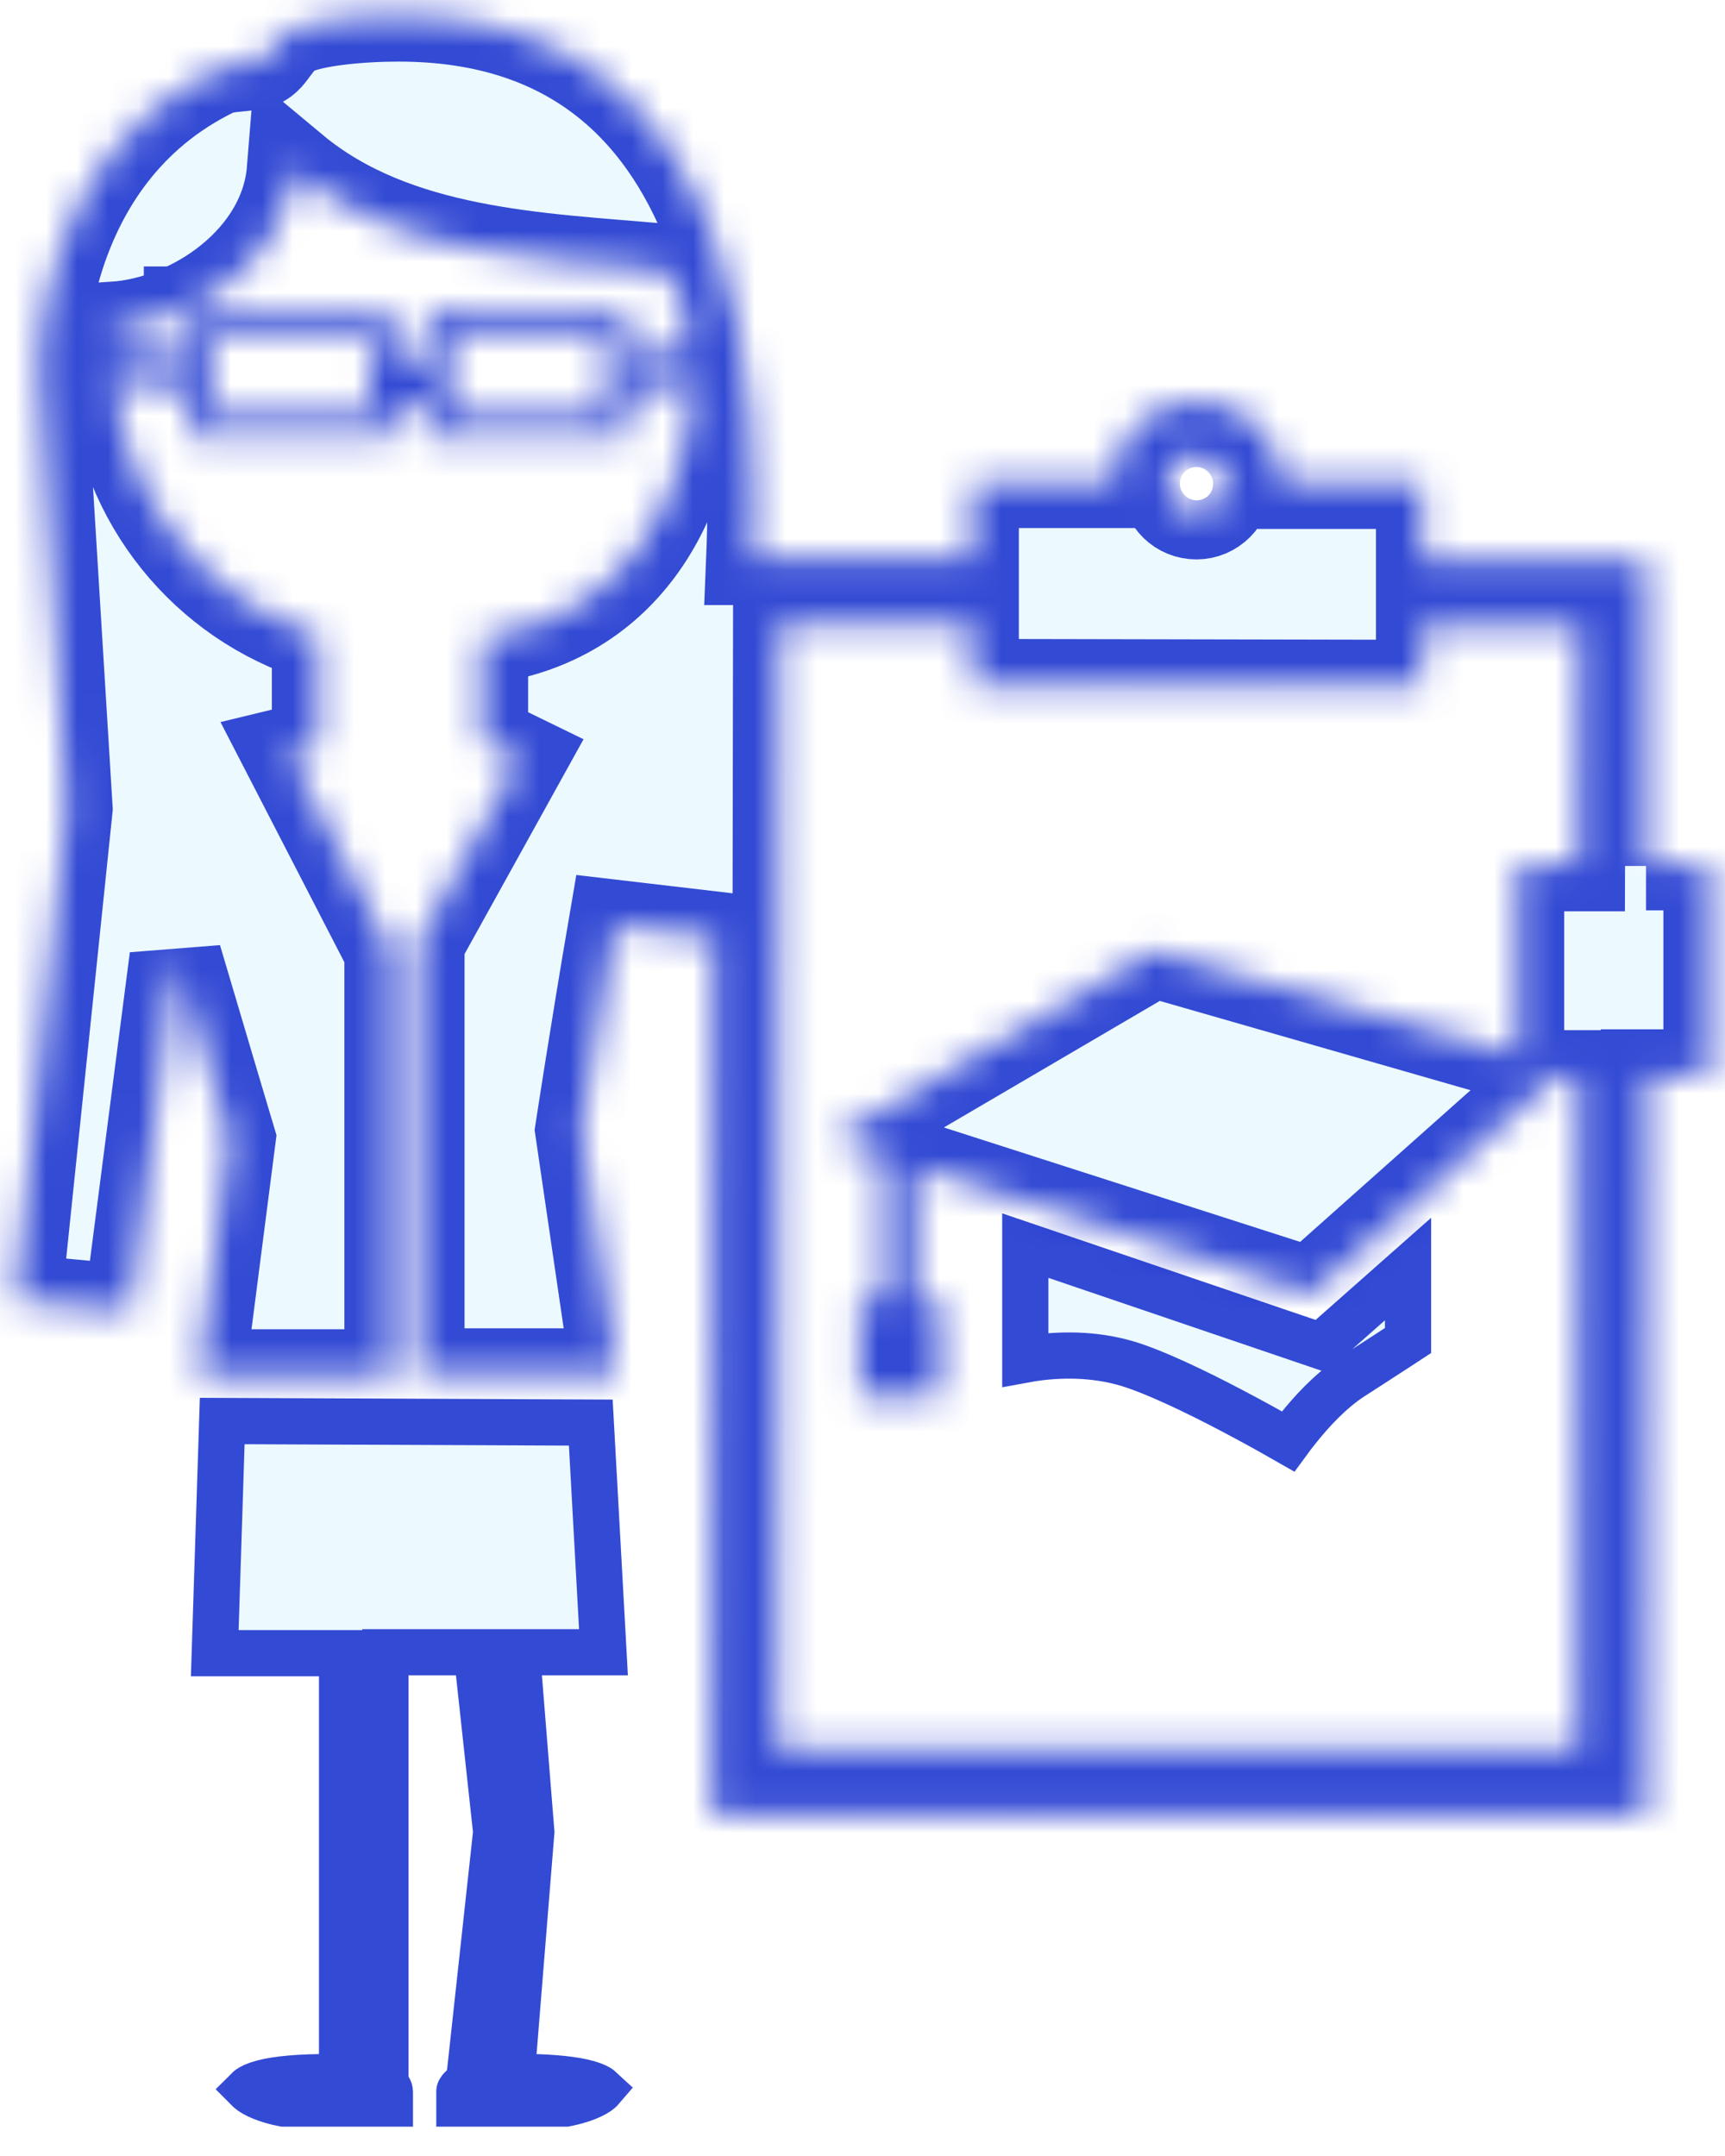 <svg width="56" height="70" viewBox="0 0 56 70" fill="none" xmlns="http://www.w3.org/2000/svg">
<path d="M36.605 45.064C38.611 45.762 42.041 47.797 42.041 47.797C42.041 47.797 43.087 46.111 44.308 45.326C45.529 44.541 46.459 43.93 46.459 43.93V39.541L42.709 42.855L32.535 39.395V45.093C32.535 45.093 34.599 44.366 36.605 45.064Z" fill="#40C4FF" fill-opacity="0.1"/>
<path d="M42.468 43.565L42.88 43.705L43.206 43.417L45.71 41.203V43.523C45.629 43.576 45.537 43.637 45.432 43.705C45.048 43.955 44.512 44.304 43.903 44.695C43.189 45.154 42.561 45.848 42.131 46.388C42.014 46.534 41.907 46.673 41.815 46.799C41.461 46.596 40.976 46.324 40.43 46.031C39.322 45.435 37.916 44.726 36.851 44.355C35.702 43.956 34.559 43.97 33.726 44.072C33.569 44.092 33.421 44.115 33.285 44.14V40.442L42.468 43.565Z" stroke="#061EC9" stroke-opacity="0.8" stroke-width="1.5"/>
<path d="M19.89 45.442L6.488 45.384L6.198 54.425H10.355V66.692C8.465 66.721 7.302 67.012 7.302 67.855C7.302 68.756 9.134 69.047 9.134 69.047H10.355H13.262H13.407C13.407 69.047 13.407 68.407 13.407 67.913C13.407 67.738 13.349 67.564 13.262 67.419V54.395H14.802L15.355 59.483L14.512 67.215C14.279 67.419 14.163 67.651 14.163 67.913C14.163 68.407 14.163 69.047 14.163 69.047H14.308H17.244H18.436C18.436 69.047 20.267 68.756 20.267 67.855C20.267 67.041 19.163 66.75 17.419 66.692L18 59.483L17.593 54.395H20.384L19.89 45.442Z" fill="#40C4FF" fill-opacity="0.1"/>
<path d="M19.179 46.188L19.591 53.645H16.781L16.845 54.455L17.248 59.481L16.671 66.632L16.608 67.415L17.394 67.441C18.252 67.47 18.863 67.555 19.239 67.693C19.4 67.753 19.474 67.808 19.504 67.836C19.498 67.843 19.492 67.853 19.481 67.862C19.401 67.934 19.262 68.016 19.071 68.094C18.887 68.168 18.696 68.222 18.546 68.258C18.473 68.275 18.412 68.288 18.372 68.296C18.37 68.296 18.368 68.297 18.367 68.297H14.913V67.913C14.913 67.898 14.916 67.889 14.921 67.878C14.929 67.864 14.949 67.829 15.005 67.779L15.226 67.587L15.257 67.297L16.1 59.563L16.109 59.482L16.1 59.401L15.548 54.315L15.475 53.645H12.511V67.626L12.619 67.805C12.633 67.828 12.643 67.852 12.65 67.873C12.656 67.895 12.657 67.909 12.657 67.913V68.297H9.203C9.201 68.297 9.199 68.296 9.198 68.296C9.157 68.288 9.096 68.275 9.023 68.258C8.873 68.222 8.683 68.168 8.5 68.094C8.308 68.016 8.169 67.934 8.089 67.862C8.077 67.851 8.069 67.84 8.062 67.833C8.091 67.804 8.175 67.742 8.365 67.677C8.773 67.536 9.436 67.456 10.367 67.441L11.105 67.431V53.675H6.972L7.214 46.137L19.179 46.188Z" stroke="#061EC9" stroke-opacity="0.8" stroke-width="1.5"/>
<mask id="path-5-inside-1_1208_10023" fill="white">
<path d="M53.436 28.116V18.174H46.169V15.674H41.605C41.605 14.221 40.384 13.058 38.872 13.029C37.361 13.029 36.139 14.192 36.139 15.645H31.576V18.145H24.424C24.599 13.872 24.715 0.5 12.942 0.5C11.692 0.5 10.209 0.645 9.57 0.936C8.93 1.227 8.814 1.866 8.407 2.012C7.971 2.157 7.36 2.099 6.983 2.273C1.081 5.122 1.285 12.041 1.285 12.041L2.157 26.256L0.5 42.215L4.221 42.564L5.703 31.11C6.605 34.163 7.448 36.983 7.448 36.983L6.459 44.657H12.68V30.878L9.366 24.453L10.326 24.221V20.645C6.692 19.512 4.017 16.256 3.698 12.331L6.169 12.68V14.192H12.709V13.116H13.872V14.192H20.413V12.709L22.506 12.389C22.39 15.674 20.674 20.064 15.645 20.733V24.076H15.674L16.866 24.657L13.581 30.587V44.628H16.895H20.035L18.872 36.692C18.872 36.692 19.366 33.465 19.948 30.064L23.174 30.442L23.116 58.901L53.436 58.959L53.465 34.919H55.5V28.058H53.436V28.116ZM11.983 13.465H6.895V10.878H11.983V13.465ZM19.657 13.465H14.599V10.878H19.686L19.657 13.465ZM20.384 11.605V10.151H13.872V11.663H12.709V10.151H6.169V11.576L3.64 11.198C3.669 11.023 3.698 10.82 3.698 10.645C6.314 10.471 9.279 8.407 9.512 5.529C12.826 8.291 17.535 8.407 21.459 8.756C21.953 8.988 22.302 9.977 22.419 11.285L20.384 11.605ZM38.843 14.744C39.366 14.744 39.802 15.151 39.802 15.704C39.802 16.227 39.366 16.663 38.843 16.663C38.32 16.663 37.884 16.256 37.884 15.704C37.884 15.18 38.32 14.744 38.843 14.744ZM51.256 28.087H49.279V34.279L37.448 30.878L26.983 37.012L28.64 37.535V42.215H27.913V45.326H30.5V42.215H29.715V37.884L42.564 42.012L50.5 34.948H51.256L51.227 56.808L25.238 56.779L25.297 20.297H31.576V22.244L46.169 22.273V20.326H51.285L51.256 28.087Z"/>
</mask>
<path d="M53.436 28.116V18.174H46.169V15.674H41.605C41.605 14.221 40.384 13.058 38.872 13.029C37.361 13.029 36.139 14.192 36.139 15.645H31.576V18.145H24.424C24.599 13.872 24.715 0.5 12.942 0.5C11.692 0.5 10.209 0.645 9.57 0.936C8.93 1.227 8.814 1.866 8.407 2.012C7.971 2.157 7.36 2.099 6.983 2.273C1.081 5.122 1.285 12.041 1.285 12.041L2.157 26.256L0.5 42.215L4.221 42.564L5.703 31.11C6.605 34.163 7.448 36.983 7.448 36.983L6.459 44.657H12.68V30.878L9.366 24.453L10.326 24.221V20.645C6.692 19.512 4.017 16.256 3.698 12.331L6.169 12.68V14.192H12.709V13.116H13.872V14.192H20.413V12.709L22.506 12.389C22.39 15.674 20.674 20.064 15.645 20.733V24.076H15.674L16.866 24.657L13.581 30.587V44.628H16.895H20.035L18.872 36.692C18.872 36.692 19.366 33.465 19.948 30.064L23.174 30.442L23.116 58.901L53.436 58.959L53.465 34.919H55.5V28.058H53.436V28.116ZM11.983 13.465H6.895V10.878H11.983V13.465ZM19.657 13.465H14.599V10.878H19.686L19.657 13.465ZM20.384 11.605V10.151H13.872V11.663H12.709V10.151H6.169V11.576L3.64 11.198C3.669 11.023 3.698 10.82 3.698 10.645C6.314 10.471 9.279 8.407 9.512 5.529C12.826 8.291 17.535 8.407 21.459 8.756C21.953 8.988 22.302 9.977 22.419 11.285L20.384 11.605ZM38.843 14.744C39.366 14.744 39.802 15.151 39.802 15.704C39.802 16.227 39.366 16.663 38.843 16.663C38.32 16.663 37.884 16.256 37.884 15.704C37.884 15.18 38.32 14.744 38.843 14.744ZM51.256 28.087H49.279V34.279L37.448 30.878L26.983 37.012L28.64 37.535V42.215H27.913V45.326H30.5V42.215H29.715V37.884L42.564 42.012L50.5 34.948H51.256L51.227 56.808L25.238 56.779L25.297 20.297H31.576V22.244L46.169 22.273V20.326H51.285L51.256 28.087Z" fill="#40C4FF" fill-opacity="0.1" stroke="#061EC9" stroke-opacity="0.8" stroke-width="3" mask="url(#path-5-inside-1_1208_10023)"/>
</svg>
